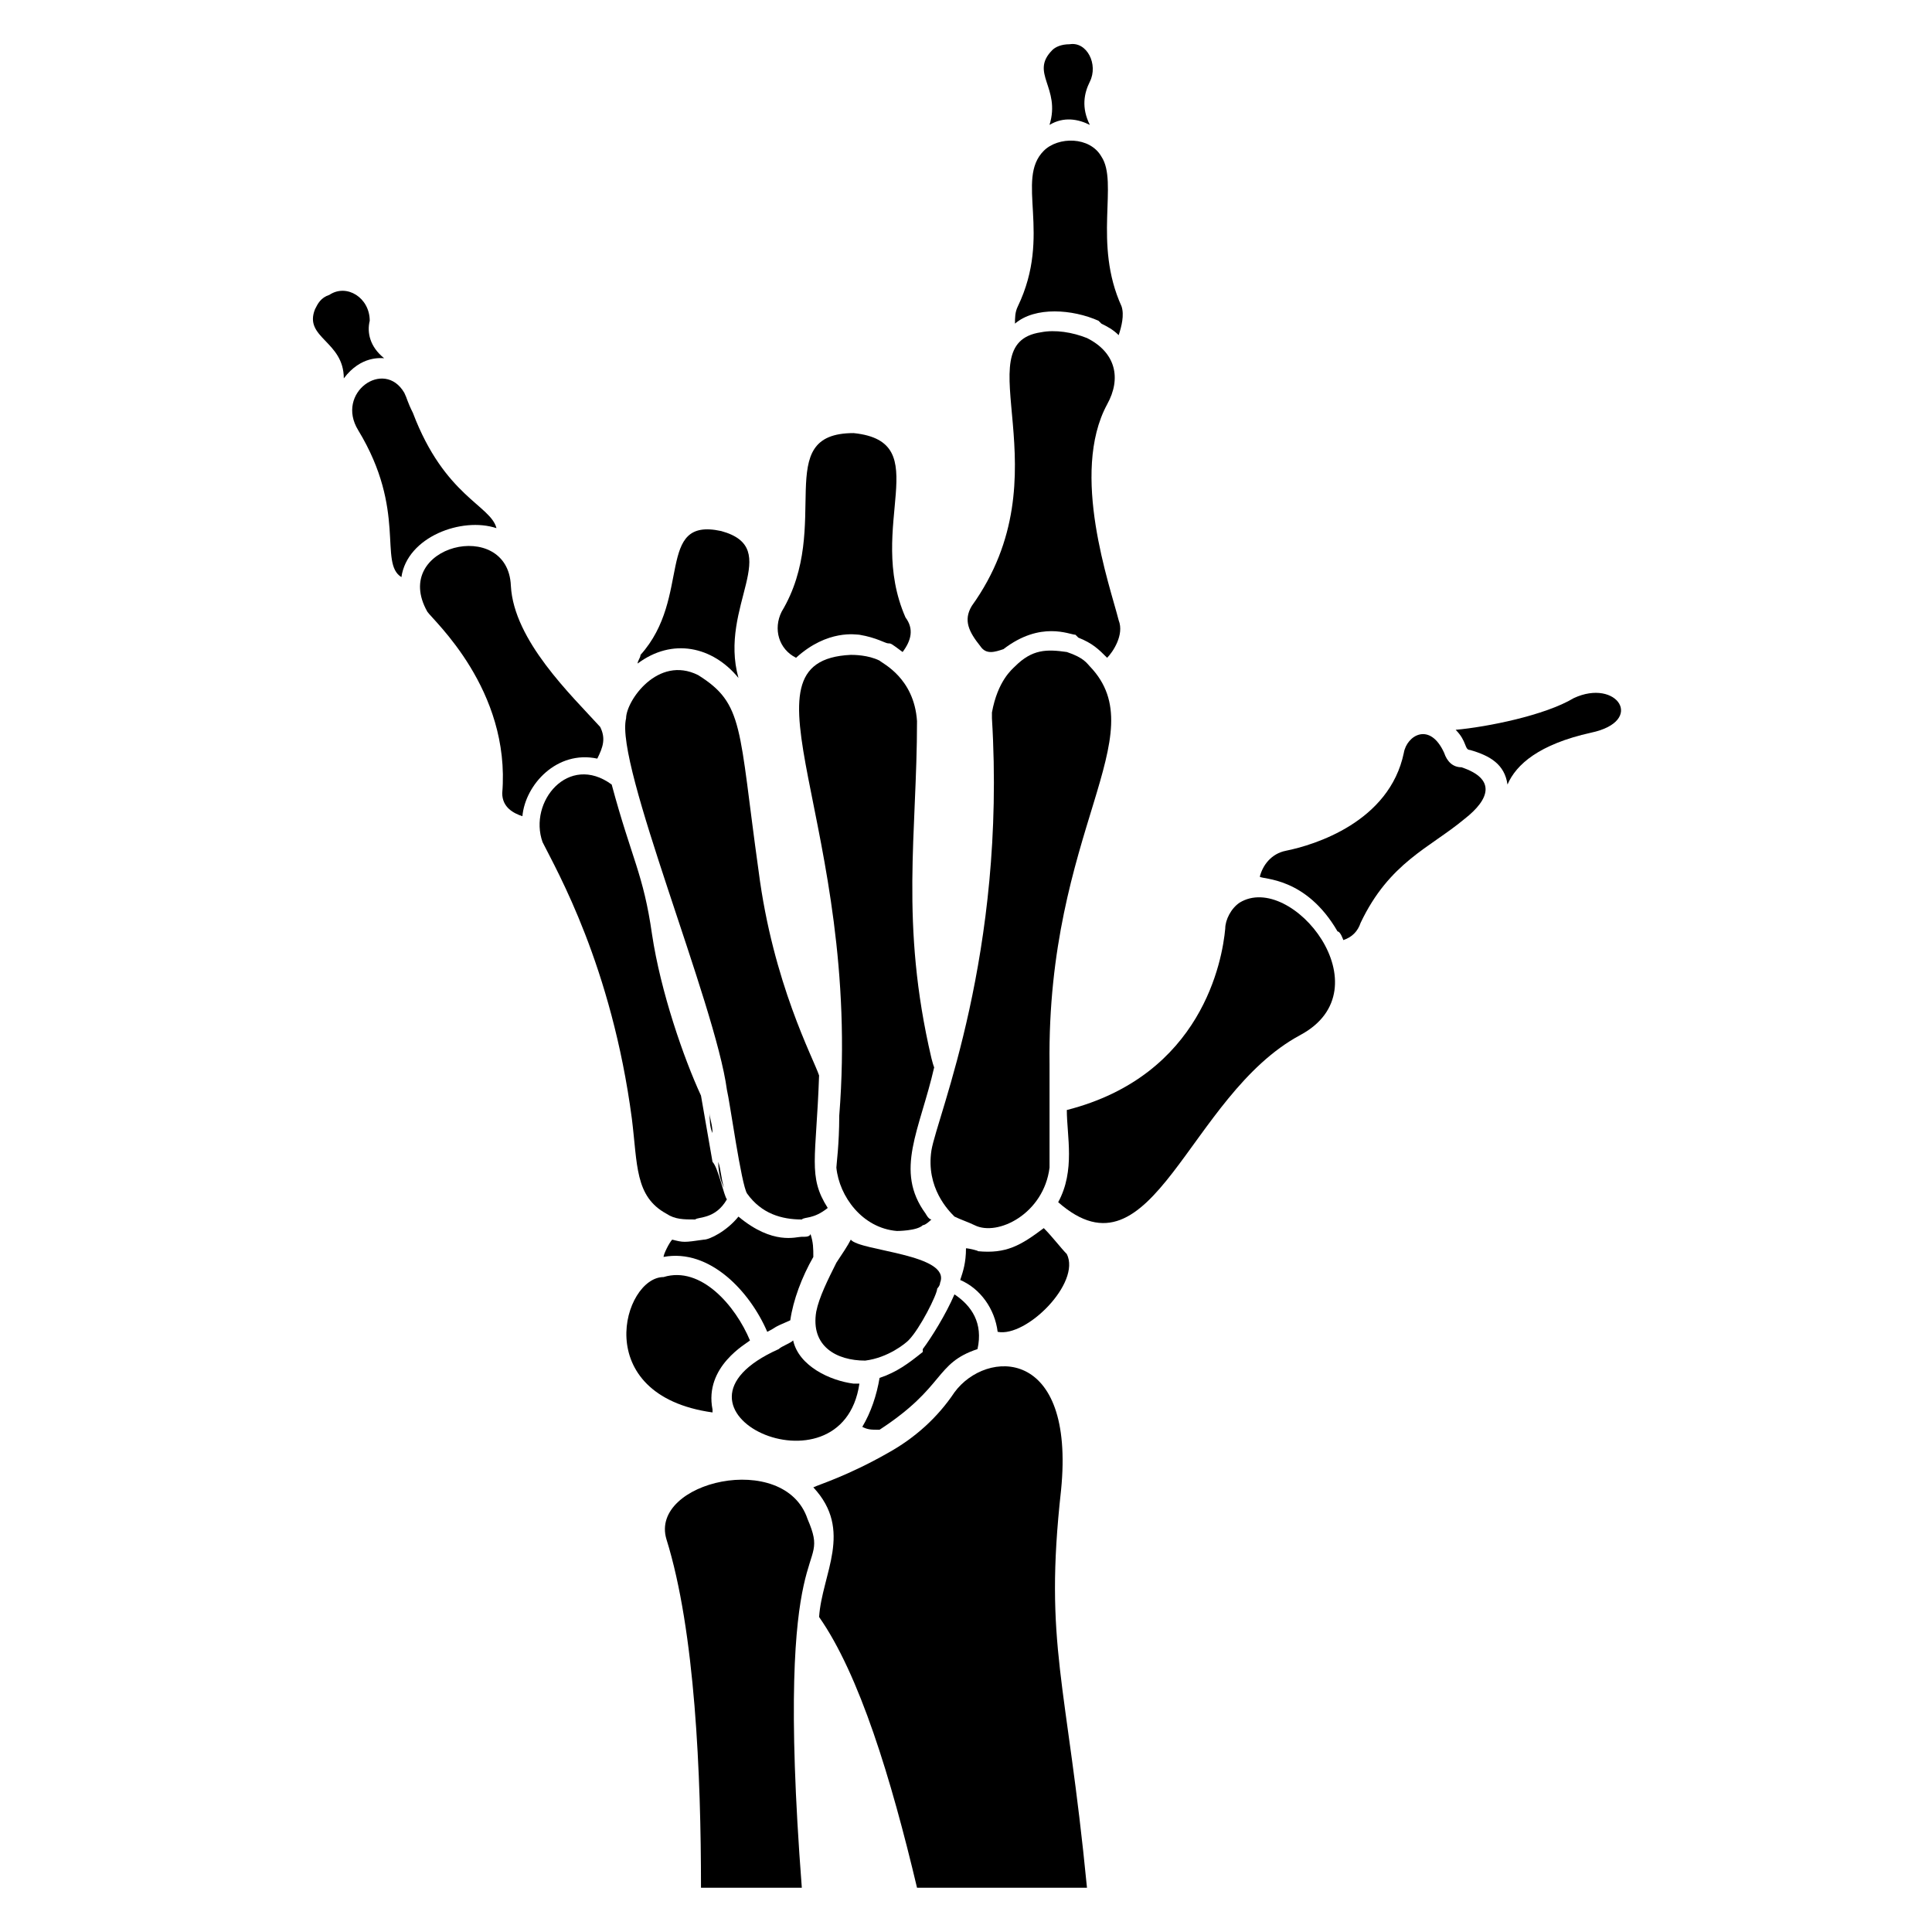 <?xml version="1.0" encoding="UTF-8"?>
<!-- Uploaded to: SVG Repo, www.svgrepo.com, Generator: SVG Repo Mixer Tools -->
<svg fill="#000000" width="800px" height="800px" version="1.1" viewBox="144 144 512 512" xmlns="http://www.w3.org/2000/svg">
 <g>
  <path d="m422.14 425.95v27.48c-1.527 12.215-13.742 18.32-19.848 15.266-1.527-0.762-3.816-1.527-5.344-2.289-1.527-1.527-7.633-7.633-6.106-17.559 1.527-9.16 19.848-51.906 16.031-114.5v-1.527c1.527-8.398 5.344-11.449 6.106-12.215 4.582-4.582 8.398-4.582 13.742-3.816 4.582 1.527 5.344 3.055 6.106 3.816 17.555 18.324-11.453 43.516-10.688 105.35z"/>
  <path d="m391.6 426.71c-3.816 16.793-10.688 27.48-2.289 38.93 0 0 0.762 1.527 1.527 1.527 0 0-1.527 1.527-2.289 1.527-1.527 1.527-6.871 1.527-6.871 1.527-9.16-0.762-15.266-9.16-16.031-16.793 0-0.762 0.762-6.106 0.762-13.742 6.106-77.098-29.008-120.61 3.055-122.14 0.762 0 4.582 0 7.633 1.527 0.762 0.762 9.16 4.582 9.922 16.031 0 29.77-4.582 53.434 3.816 89.312 0.004 0 0.766 3.055 0.766 2.289z"/>
  <path d="m332.06 438.93c0 1.527 0.762 3.055 0.762 5.344-0.762-1.527-0.762-3.816-0.762-5.344z"/>
  <path d="m334.35 451.91c0.762 2.289 0.762 4.582 1.527 6.871-0.766-1.527-1.527-3.816-1.527-6.871z"/>
  <path d="m363.36 464.12c-3.816 3.055-6.106 2.289-6.871 3.055-5.344 0-10.688-1.527-14.504-6.871-1.527-2.289-4.582-24.426-5.344-27.48-3.055-22.902-29.77-86.258-26.719-98.473 0-4.582 8.398-16.793 19.082-11.449 12.215 7.633 10.688 13.742 16.031 51.906 3.816 29.77 14.504 49.617 16.031 54.199-0.762 22.137-3.051 26.715 2.293 35.113z"/>
  <path d="m336.64 461.83c-3.055 5.344-7.633 4.582-8.398 5.344-3.055 0-5.344 0-7.633-1.527-8.398-4.582-7.633-12.977-9.16-25.191-5.344-40.457-19.848-65.648-23.664-73.281-3.816-10.688 6.871-23.664 18.32-15.266 5.344 19.848 8.398 23.664 10.688 39.695 2.289 15.266 8.398 32.824 12.977 42.746l3.055 17.559c1.527 1.527 3.055 9.16 3.816 9.922z"/>
  <path d="m302.29 345.04c-10.688-2.289-19.082 6.871-19.848 15.266-2.289-0.762-5.344-2.289-5.344-6.106 2.289-27.48-18.32-45.801-19.848-48.09-9.922-17.559 21.375-25.191 22.137-6.871 0.762 14.504 16.031 29.008 23.664 37.402 1.527 3.055 0.766 5.344-0.762 8.398z"/>
  <path d="m437.4 318.32c-2.289-2.289-3.816-3.816-7.633-5.344l-0.762-0.762c-1.527 0-9.16-3.816-19.082 3.816-2.289 0.762-4.582 1.527-6.106-0.762-3.055-3.816-4.582-6.871-2.289-10.688 25.191-35.113-2.289-69.465 18.32-72.52 3.816-0.762 8.398 0 12.215 1.527 7.633 3.816 9.16 10.688 5.344 17.559-9.922 18.32 0.762 48.09 3.055 57.25 1.52 3.816-1.535 8.395-3.062 9.922z"/>
  <path d="m275.57 283.97c-9.16-3.055-23.664 2.289-25.191 12.977-6.106-3.816 1.527-17.559-11.449-38.93-6.106-9.922 6.871-19.082 12.215-9.922 0.762 1.527 0.762 2.289 2.289 5.344 8.395 22.137 20.609 24.426 22.137 30.531z"/>
  <path d="m383.2 316.79c-3.055-2.289-3.055-2.289-3.816-2.289s-3.055-1.527-7.633-2.289c-0.762 0-8.398-1.527-16.793 6.106-4.582-2.289-6.106-7.633-3.816-12.215 13.742-22.902-3.055-47.328 19.082-47.328 22.137 2.289 3.055 24.426 13.742 48.855 2.289 3.055 1.527 6.106-0.766 9.16z"/>
  <path d="m339.7 323.66v0 0c-6.871-8.398-17.559-10.688-26.719-3.816 0-0.762 0.762-1.527 0.762-2.289 13.742-15.266 3.816-36.641 21.375-32.824 16.793 4.578-0.762 19.844 4.582 38.93z"/>
  <path d="m440.46 232.82c-1.527-1.527-3.055-2.289-4.582-3.055l-0.762-0.762c-6.871-3.055-16.793-3.816-22.137 0.762 0-1.527 0-3.055 0.762-4.582 9.16-19.082-0.762-33.586 6.871-41.223 3.816-3.816 12.215-3.816 15.266 1.527 4.582 6.871-2.289 22.902 5.344 39.695 0.766 2.293 0 5.348-0.762 7.637z"/>
  <path d="m245.8 238.93c-0.762 0-6.106-0.762-10.688 5.344 0-9.922-10.688-10.688-7.633-18.32 0.762-1.527 1.527-3.055 3.816-3.816 4.582-3.055 10.688 0.762 10.688 6.871-0.762 3.051 0 6.867 3.816 9.922z"/>
  <path d="m432.82 177.1c-3.055-1.527-6.871-2.289-10.688 0 3.051-9.926-5.344-13.742 0.762-19.848 0.766-0.762 2.289-1.527 4.582-1.527 4.582-0.762 7.633 5.344 5.344 9.922-1.527 3.055-2.293 6.871 0 11.453z"/>
  <path d="m488.55 418.32c-29.77 16.031-38.93 66.41-64.121 44.273 4.582-8.398 2.289-17.559 2.289-24.426 35.879-9.16 41.223-39.695 41.984-48.09 0-2.289 1.527-5.344 3.816-6.871 13.742-8.398 38.934 22.898 16.031 35.113z"/>
  <path d="m532.06 361.07c-9.16 7.633-19.848 11.449-27.48 27.48-0.762 2.289-2.289 3.816-4.582 4.582 0 0-0.762-2.289-1.527-2.289-8.398-14.504-19.848-13.742-20.609-14.504 0.762-3.055 3.055-6.106 6.871-6.871 7.633-1.527 27.48-7.633 31.297-25.953 0.762-4.582 6.871-8.398 10.688 0 0.762 2.289 2.289 3.816 4.582 3.816 9.156 3.055 7.633 8.395 0.762 13.738z"/>
  <path d="m565.64 338.17c-13.742 3.055-19.848 8.398-22.137 13.742-0.762-5.344-4.582-7.633-9.922-9.16-1.527 0-0.762-2.289-3.816-5.344 8.398-0.762 23.664-3.816 31.297-8.398 11.449-5.344 19.082 6.106 4.578 9.16z"/>
  <path d="m393.13 483.96c0 0.762-0.762 1.527-0.762 1.527 0 1.527-4.582 10.688-7.633 13.742-0.762 0.762-5.344 4.582-11.449 5.344-7.633 0-14.504-3.816-12.977-12.977 0.762-3.816 3.055-8.398 5.344-12.977 1.527-2.289 3.055-4.582 3.816-6.106 2.285 3.051 26.715 3.812 23.66 11.445z"/>
  <path d="m408.39 496.95c-0.762-6.106-4.582-11.449-9.922-13.742 0.762-2.289 1.527-4.582 1.527-8.398 0.762 0 3.816 0.762 3.055 0.762 7.633 0.762 11.449-1.527 17.559-6.106 2.289 2.289 4.582 5.344 6.106 6.871 3.812 7.633-10.691 22.137-18.324 20.613z"/>
  <path d="m403.05 501.52c-11.449 3.816-8.398 9.922-25.953 21.375-2.289 0-3.055 0-4.582-0.762 2.289-3.816 3.816-8.398 4.582-12.977 4.582-1.527 7.633-3.816 11.449-6.871v-0.762c2.289-3.055 6.106-9.16 8.398-14.504 4.578 3.051 7.633 7.629 6.106 14.5z"/>
  <path d="m371.75 510.68c-4.582 31.297-57.25 6.871-21.375-9.16 0.762-0.762 3.055-1.527 3.816-2.289 1.527 6.871 9.922 10.688 16.031 11.449z"/>
  <path d="m359.54 477.1c-3.055 5.344-5.344 11.449-6.106 16.793-5.344 2.289-3.055 1.527-6.106 3.055-4.582-10.688-15.266-22.137-27.48-19.848 0-0.762 1.527-3.816 2.289-4.582 3.055 0.762 3.055 0.762 8.398 0 1.527 0 6.106-2.289 9.16-6.106 9.16 7.633 15.266 5.344 16.793 5.344h0.762c1.527 0 1.527-0.762 1.527-0.762 0.762 2.289 0.762 3.812 0.762 6.106z"/>
  <path d="m342.75 499.23c-0.762 0.762-12.215 6.871-9.922 18.32v0.762c-32.824-4.582-23.664-35.879-12.977-35.879 9.922-3.051 19.082 7.637 22.898 16.797z"/>
  <path d="m432.06 644.27h-45.039c-6.871-29.008-15.266-56.488-25.953-71.754 0.762-11.449 9.16-22.902-1.527-34.352 1.527-0.762 9.16-3.055 19.848-9.16 6.871-3.816 12.977-9.16 17.559-16.031 8.398-11.449 32.062-12.215 28.242 25.953-4.578 41.223 1.527 50.383 6.871 105.34z"/>
  <path d="m356.49 644.27h-26.719c0-29.77-1.527-67.938-9.16-92.363-4.582-15.266 31.297-23.664 37.402-5.344 6.871 16.027-9.156-1.527-1.523 97.707z"/>
 </g>
</svg>